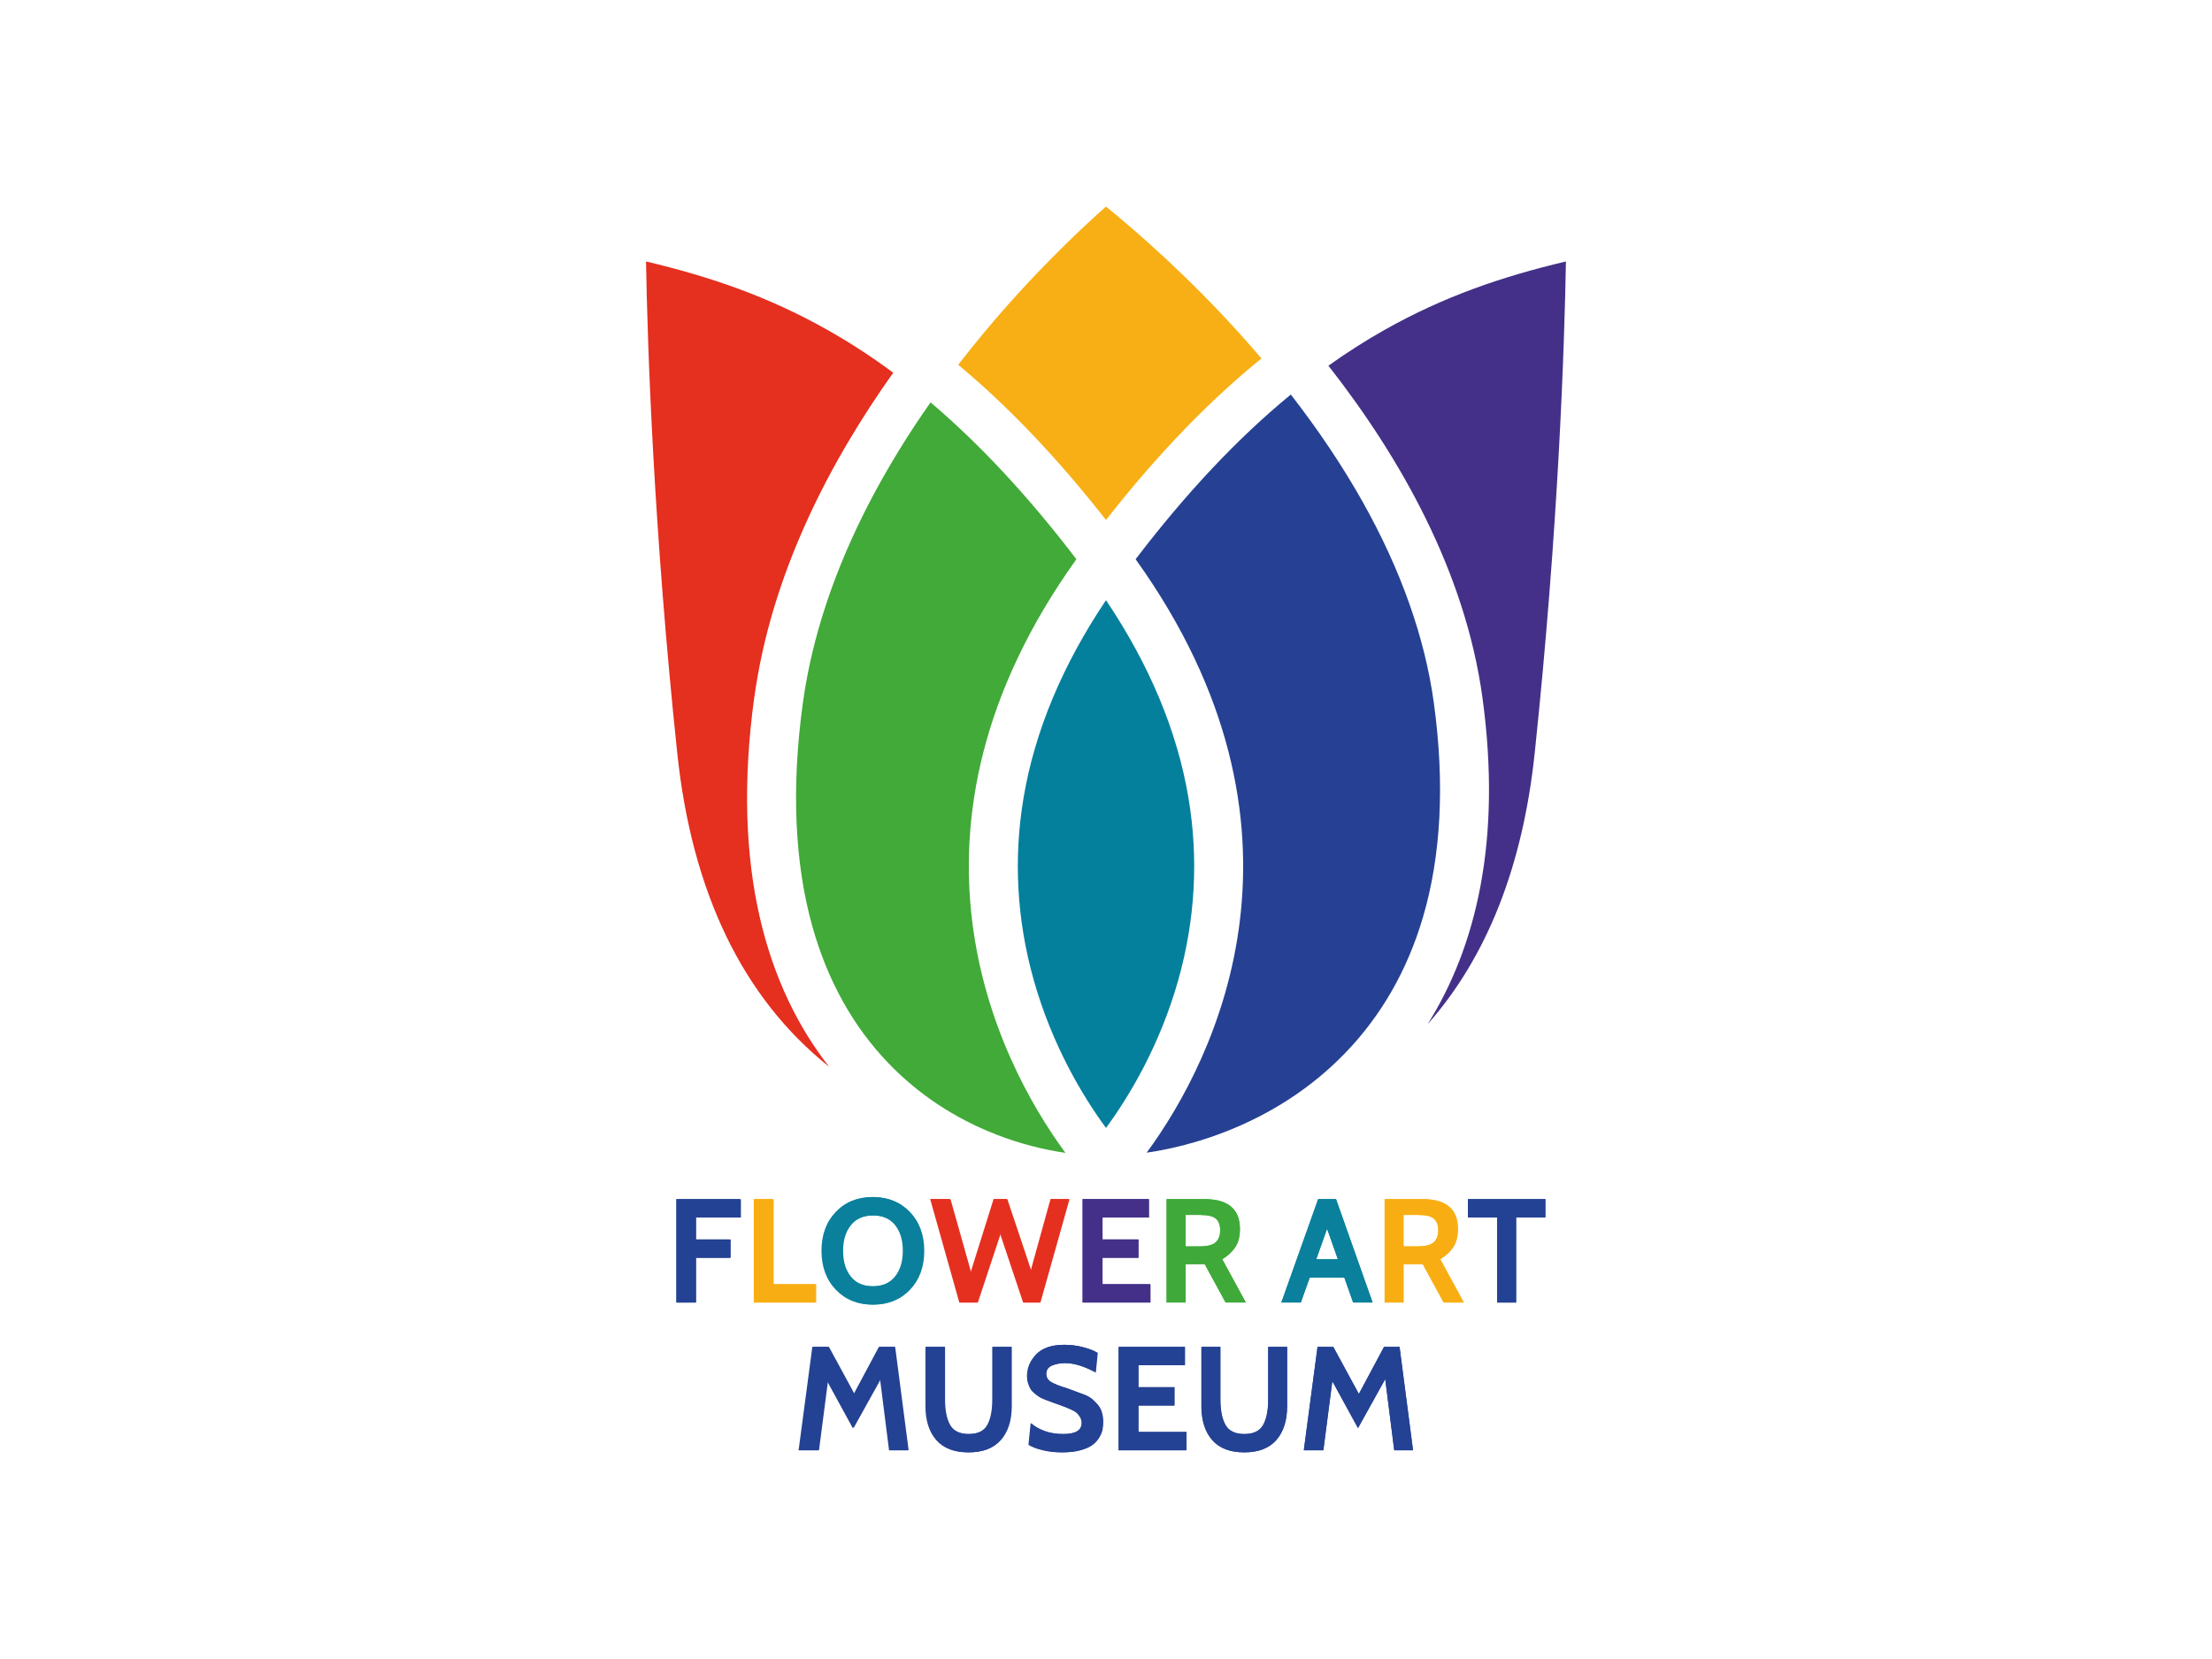 <?xml version="1.0" encoding="UTF-8"?>
<svg xmlns="http://www.w3.org/2000/svg" id="a" width="800" height="600" viewBox="0 0 800 600">
  <g>
    <path d="m272.79,252.34c6.09-44.56,27.08-84.95,50.26-117.54-7.81-5.79-15.73-10.94-23.79-15.48-21.51-12.13-42.5-19.28-65.62-24.76.55,31.38,2.74,96.62,11.29,177.75,5.32,50.56,23.8,88.68,54.94,113.5-22.24-28.4-35.6-71.24-27.1-133.47" fill="#e52f1f"></path>
    <path d="m429.82,288.54c-4.04-24.04-14.07-48.04-29.82-71.48-15.75,23.44-25.78,47.44-29.82,71.48-3.69,21.98-2.45,44.17,3.69,65.94,6.64,23.49,17.62,41.89,26.13,53.45,8.5-11.56,19.49-29.95,26.13-53.45,6.14-21.77,7.39-43.95,3.69-65.94" fill="#04809d"></path>
    <path d="m400,188.06c19.28-24.63,37.98-43.61,56.22-58.42-2.38-2.79-4.82-5.59-7.32-8.37-19.01-21.14-37.51-37.29-48.91-46.57-10.5,9.32-27.23,25.27-44.48,46.04-3.08,3.72-6.07,7.45-8.96,11.19,17.36,14.46,35.14,32.75,53.44,56.13" fill="#f8af15"></path>
    <path d="m389.3,202.26c-17.29-22.65-34.76-41.46-52.75-56.74-8.26,11.77-15.52,23.61-21.7,35.42-12.98,24.8-21.23,49.5-24.5,73.41-4.18,30.56-3,57.78,3.51,80.9,5.46,19.41,14.68,35.98,27.4,49.21,10.84,11.29,23.98,19.99,39.06,25.87,8.07,3.15,16.64,5.4,25.02,6.62-25.42-34.53-65.85-117.29,3.95-214.7" fill="#41aa38"></path>
    <path d="m518.59,254.35c-3.24-23.72-11.93-48.26-25.81-72.94-7.26-12.91-15.95-25.86-25.94-38.72-19.19,15.75-37.76,35.49-56.13,59.56,69.74,97.33,29.43,180.04,4,214.63,9.22-1.35,18.75-3.83,27.82-7.32,17.13-6.59,31.94-16.26,44.01-28.76,12.98-13.43,22.41-29.86,28.03-48.85,6.64-22.43,7.99-48.54,4.02-77.6" fill="#264193"></path>
    <path d="m480.44,132.26c25.87,33.05,49.46,74.4,55.71,120.08,7.08,51.77-2.34,90.22-19.84,118.08,21.41-24.19,34.42-57.04,38.74-98.11,8.56-81.21,10.74-146.4,11.29-177.75-23.12,5.47-44.1,12.63-65.62,24.76-6.86,3.87-13.61,8.18-20.29,12.94" fill="#443088"></path>
  </g>
  <path d="m267.96,440.34h-16.18v7.95h12.49v6.62h-12.49v16.18h-6.83v-37.37h23.01v6.62Z" fill="#264193"></path>
  <path d="m295.19,471.09h-22.21v-37.37h6.83v30.75h15.38v6.62Z" fill="#f8af15"></path>
  <path d="m329.12,466.46c-3.44,3.59-7.86,5.38-13.27,5.38s-9.83-1.79-13.27-5.38c-3.44-3.59-5.15-8.27-5.15-14.05s1.72-10.46,5.15-14.05c3.43-3.59,7.86-5.38,13.27-5.38s9.83,1.79,13.27,5.38c3.43,3.59,5.15,8.27,5.15,14.05s-1.72,10.46-5.15,14.05Zm-5.15-23.35c-1.89-2.34-4.59-3.51-8.11-3.51s-6.23,1.17-8.11,3.51c-1.89,2.34-2.83,5.44-2.83,9.3s.94,6.97,2.83,9.3c1.89,2.34,4.59,3.51,8.11,3.51s6.23-1.17,8.11-3.51c1.89-2.34,2.83-5.44,2.83-9.3s-.94-6.96-2.83-9.3Z" fill="#04809d"></path>
  <path d="m386.8,433.72l-10.52,37.37h-6.03l-8.34-24.93-8.26,24.93h-6.45l-10.53-37.37h7.1l7.48,26.53,8.33-26.53h4.75l8.65,25.85,7.15-25.85h6.67Z" fill="#e52f1f"></path>
  <path d="m416.11,471.09h-24.45v-37.37h23.92v6.62h-16.82v7.95h13.03v6.62h-13.03v9.56h17.35v6.62Z" fill="#443088"></path>
  <path d="m450.6,471.09h-7.27l-7.57-13.88h-6.94v13.88h-6.83v-37.37h13.64c8.56,0,12.84,3.59,12.84,10.78,0,2.68-.55,4.86-1.66,6.54-1.11,1.68-2.68,3.15-4.72,4.4l8.52,15.65Zm-16.5-31.66h-5.29v11.37h5.02c2.88,0,4.86-.5,5.93-1.49,1.07-1,1.6-2.44,1.6-4.32s-.52-3.28-1.55-4.19c-1.03-.91-2.94-1.36-5.71-1.36Z" fill="#41aa38"></path>
  <path d="m496.43,471.09h-7.03l-3.18-9.02h-12.52l-3.21,9.02h-7.03l13.31-37.37h6.45l13.22,37.37Zm-12.55-15.64l-3.9-11.04-3.93,11.04h7.83Z" fill="#04809d"></path>
  <path d="m529.39,471.09h-7.27l-7.57-13.88h-6.94v13.88h-6.83v-37.37h13.64c8.56,0,12.84,3.59,12.84,10.78,0,2.68-.55,4.86-1.66,6.54-1.11,1.68-2.68,3.15-4.72,4.4l8.52,15.65Zm-16.5-31.66h-5.29v11.37h5.02c2.88,0,4.86-.5,5.93-1.49,1.07-1,1.6-2.44,1.6-4.32s-.52-3.28-1.55-4.19c-1.03-.91-2.94-1.36-5.71-1.36Z" fill="#f8af15"></path>
  <path d="m558.86,440.34h-10.57v30.75h-6.83v-30.75h-10.57v-6.62h27.97v6.62Z" fill="#264193"></path>
  <g>
    <path d="m328.62,524.48h-6.79l-3.26-25.73-9.84,17.69-9.28-16.95-3.24,24.98h-7.06l4.96-37.37h5.68l9.25,17.02,9.1-17.02h5.61l4.87,37.37Z" fill="#264193"></path>
    <path d="m362.03,520.77c-2.6,2.97-6.46,4.46-11.58,4.46s-8.99-1.49-11.58-4.46c-2.6-2.97-3.9-7.07-3.9-12.31v-21.35h6.83v19.03c0,3.94.61,7.01,1.84,9.19,1.23,2.18,3.5,3.28,6.81,3.28s5.58-1.09,6.81-3.28c1.23-2.19,1.84-5.25,1.84-9.19v-19.03h6.83v21.35c0,5.23-1.3,9.33-3.9,12.31Z" fill="#264193"></path>
    <path d="m384.47,525.23c-2.65,0-5.08-.27-7.27-.81-2.19-.54-3.87-1.18-5.04-1.94l.79-7.8c1.13,1.1,2.72,2.03,4.75,2.79,2.04.76,4.35,1.14,6.93,1.14,4.47,0,6.7-1.35,6.7-4.05,0-.75-.18-1.42-.53-2.02-.35-.6-.73-1.1-1.13-1.49-.4-.39-1.08-.81-2.03-1.25-.95-.44-1.69-.76-2.23-.96-.53-.2-1.44-.52-2.71-.99-1.08-.37-1.84-.64-2.25-.82l-2.2-.8c-1-.39-1.73-.73-2.19-1.03-.46-.3-1.03-.72-1.71-1.27-.68-.55-1.17-1.1-1.5-1.67-.32-.56-.61-1.24-.85-2.04-.25-.79-.37-1.65-.37-2.57,0-2.94,1.1-5.55,3.29-7.85s5.57-3.44,10.14-3.44c2.4,0,4.71.31,6.95.92,2.24.62,3.91,1.29,5.02,2.01l-.7,7.03c-4.12-2.23-7.78-3.34-11-3.34-1.82,0-3.42.3-4.8.89-1.38.59-2.06,1.59-2.06,2.98s.63,2.34,1.9,3.06c1.27.71,3.19,1.46,5.76,2.22,1.3.49,2.3.86,2.99,1.11.69.26,1.64.61,2.86,1.06,1.22.46,2.17.96,2.84,1.51.67.55,1.37,1.23,2.1,2.04.73.8,1.26,1.75,1.59,2.84.34,1.09.51,2.29.51,3.62,0,1-.09,1.94-.27,2.81-.18.87-.58,1.83-1.21,2.86-.63,1.03-1.45,1.92-2.47,2.65s-2.43,1.35-4.24,1.85c-1.81.5-3.93.75-6.36.75Z" fill="#264193"></path>
    <path d="m429.13,524.48h-24.45v-37.37h23.92v6.62h-16.82v7.95h13.03v6.62h-13.03v9.56h17.35v6.62Z" fill="#264193"></path>
    <path d="m461.64,520.77c-2.6,2.97-6.46,4.46-11.58,4.46s-8.99-1.49-11.58-4.46c-2.6-2.97-3.9-7.07-3.9-12.31v-21.35h6.83v19.03c0,3.94.61,7.01,1.84,9.19,1.23,2.18,3.5,3.28,6.81,3.28s5.58-1.09,6.81-3.28c1.23-2.19,1.84-5.25,1.84-9.19v-19.03h6.83v21.35c0,5.23-1.3,9.33-3.9,12.31Z" fill="#264193"></path>
    <path d="m511.04,524.48h-6.79l-3.26-25.73-9.84,17.69-9.28-16.95-3.24,24.98h-7.06l4.96-37.37h5.68l9.25,17.02,9.1-17.02h5.61l4.87,37.37Z" fill="#264193"></path>
  </g>
  <path d="m267.59,440.28h-16.2v7.97h12.51v6.63h-12.51v16.2h-6.84v-37.43h23.04v6.63Z" fill="#244293"></path>
  <path d="m294.86,471.07h-22.24v-37.43h6.84v30.8h15.4v6.63Z" fill="#f8ae13"></path>
  <path d="m328.84,466.43c-3.44,3.59-7.87,5.39-13.29,5.39s-9.85-1.8-13.29-5.39c-3.44-3.59-5.16-8.29-5.16-14.07s1.72-10.48,5.16-14.07c3.44-3.59,7.87-5.39,13.29-5.39s9.85,1.8,13.29,5.39c3.44,3.59,5.16,8.28,5.16,14.07s-1.72,10.48-5.16,14.07Zm-5.16-23.39c-1.89-2.34-4.6-3.51-8.13-3.51s-6.24,1.17-8.13,3.51c-1.89,2.34-2.83,5.45-2.83,9.32s.94,6.98,2.83,9.32c1.89,2.34,4.6,3.51,8.13,3.51s6.24-1.17,8.13-3.51c1.89-2.34,2.83-5.45,2.83-9.32s-.94-6.97-2.83-9.32Z" fill="#0b809d"></path>
  <path d="m386.61,433.65l-10.54,37.43h-6.04l-8.35-24.96-8.27,24.96h-6.46l-10.54-37.43h7.11l7.49,26.57,8.34-26.57h4.76l8.66,25.89,7.16-25.89h6.69Z" fill="#e53020"></path>
  <path d="m415.96,471.07h-24.49v-37.43h23.95v6.63h-16.84v7.97h13.05v6.63h-13.05v9.57h17.38v6.63Z" fill="#443088"></path>
  <path d="m450.51,471.07h-7.28l-7.58-13.9h-6.95v13.9h-6.84v-37.43h13.66c8.57,0,12.86,3.6,12.86,10.8,0,2.68-.56,4.87-1.67,6.55-1.11,1.68-2.69,3.15-4.73,4.4l8.53,15.67Zm-16.52-31.71h-5.29v11.39h5.03c2.89,0,4.87-.5,5.93-1.5,1.07-1,1.6-2.44,1.6-4.33s-.52-3.29-1.55-4.2c-1.03-.91-2.94-1.36-5.72-1.36Z" fill="#3faa39"></path>
  <path d="m496.41,471.07h-7.04l-3.19-9.04h-12.54l-3.22,9.04h-7.04l13.33-37.43h6.46l13.24,37.43Zm-12.57-15.67l-3.9-11.05-3.94,11.05h7.84Z" fill="#0b809d"></path>
  <path d="m529.42,471.07h-7.28l-7.58-13.9h-6.95v13.9h-6.84v-37.43h13.66c8.57,0,12.86,3.6,12.86,10.8,0,2.68-.56,4.87-1.67,6.55s-2.69,3.15-4.73,4.4l8.53,15.67Zm-16.52-31.71h-5.29v11.39h5.03c2.89,0,4.87-.5,5.93-1.5,1.07-1,1.6-2.44,1.6-4.33s-.52-3.29-1.55-4.2c-1.03-.91-2.94-1.36-5.72-1.36Z" fill="#f8ae13"></path>
  <path d="m558.94,440.28h-10.59v30.8h-6.84v-30.8h-10.59v-6.63h28.02v6.63Z" fill="#244293"></path>
  <g>
    <path d="m328.34,524.55h-6.8l-3.26-25.76-9.85,17.72-9.29-16.98-3.25,25.02h-7.07l4.97-37.43h5.69l9.27,17.05,9.11-17.05h5.61l4.88,37.43Z" fill="#244293"></path>
    <path d="m361.8,520.83c-2.6,2.98-6.47,4.46-11.6,4.46s-9-1.49-11.6-4.46c-2.6-2.98-3.9-7.08-3.9-12.32v-21.39h6.84v19.06c0,3.95.61,7.02,1.84,9.21,1.23,2.19,3.5,3.28,6.82,3.28s5.59-1.09,6.82-3.28c1.23-2.19,1.84-5.26,1.84-9.21v-19.06h6.84v21.39c0,5.24-1.3,9.35-3.9,12.32Z" fill="#244293"></path>
    <path d="m384.28,525.3c-2.66,0-5.09-.27-7.28-.81-2.2-.54-3.88-1.19-5.05-1.94l.79-7.81c1.13,1.1,2.72,2.03,4.76,2.79,2.04.76,4.35,1.14,6.94,1.14,4.47,0,6.71-1.35,6.71-4.05,0-.75-.18-1.42-.53-2.03-.35-.6-.73-1.1-1.14-1.49-.41-.39-1.08-.81-2.03-1.25-.95-.44-1.69-.76-2.23-.96-.54-.2-1.44-.53-2.71-.99-1.09-.37-1.84-.64-2.26-.83l-2.21-.81c-1-.39-1.73-.73-2.19-1.03-.46-.3-1.03-.72-1.71-1.27-.68-.55-1.18-1.1-1.5-1.67-.32-.56-.61-1.24-.86-2.04-.25-.79-.37-1.65-.37-2.57,0-2.94,1.1-5.56,3.29-7.86,2.2-2.3,5.58-3.45,10.15-3.45,2.4,0,4.72.31,6.96.92s3.92,1.29,5.03,2.01l-.7,7.04c-4.12-2.23-7.8-3.35-11.02-3.35-1.83,0-3.43.3-4.81.89-1.38.59-2.07,1.59-2.07,2.98s.64,2.35,1.91,3.06c1.27.72,3.19,1.46,5.77,2.23,1.31.49,2.3.86,2.99,1.11.69.26,1.64.61,2.86,1.07,1.22.46,2.17.96,2.85,1.51.67.55,1.38,1.23,2.1,2.04s1.26,1.75,1.6,2.84.51,2.3.51,3.62c0,1-.09,1.94-.27,2.81-.18.88-.58,1.83-1.21,2.87-.63,1.04-1.45,1.92-2.47,2.65-1.02.73-2.44,1.35-4.25,1.85-1.81.5-3.93.75-6.37.75Z" fill="#244293"></path>
    <path d="m429.01,524.55h-24.49v-37.43h23.96v6.63h-16.84v7.97h13.05v6.63h-13.05v9.57h17.38v6.63Z" fill="#244293"></path>
    <path d="m461.57,520.83c-2.6,2.98-6.47,4.46-11.6,4.46s-9-1.49-11.6-4.46c-2.6-2.98-3.9-7.08-3.9-12.32v-21.39h6.84v19.06c0,3.95.62,7.02,1.84,9.21,1.23,2.19,3.5,3.28,6.82,3.28s5.59-1.09,6.82-3.28c1.23-2.19,1.84-5.26,1.84-9.21v-19.06h6.84v21.39c0,5.24-1.3,9.35-3.9,12.32Z" fill="#244293"></path>
    <path d="m511.04,524.55h-6.8l-3.26-25.76-9.85,17.72-9.29-16.98-3.25,25.02h-7.07l4.97-37.43h5.69l9.27,17.05,9.11-17.05h5.61l4.88,37.43Z" fill="#244293"></path>
  </g>
</svg>
